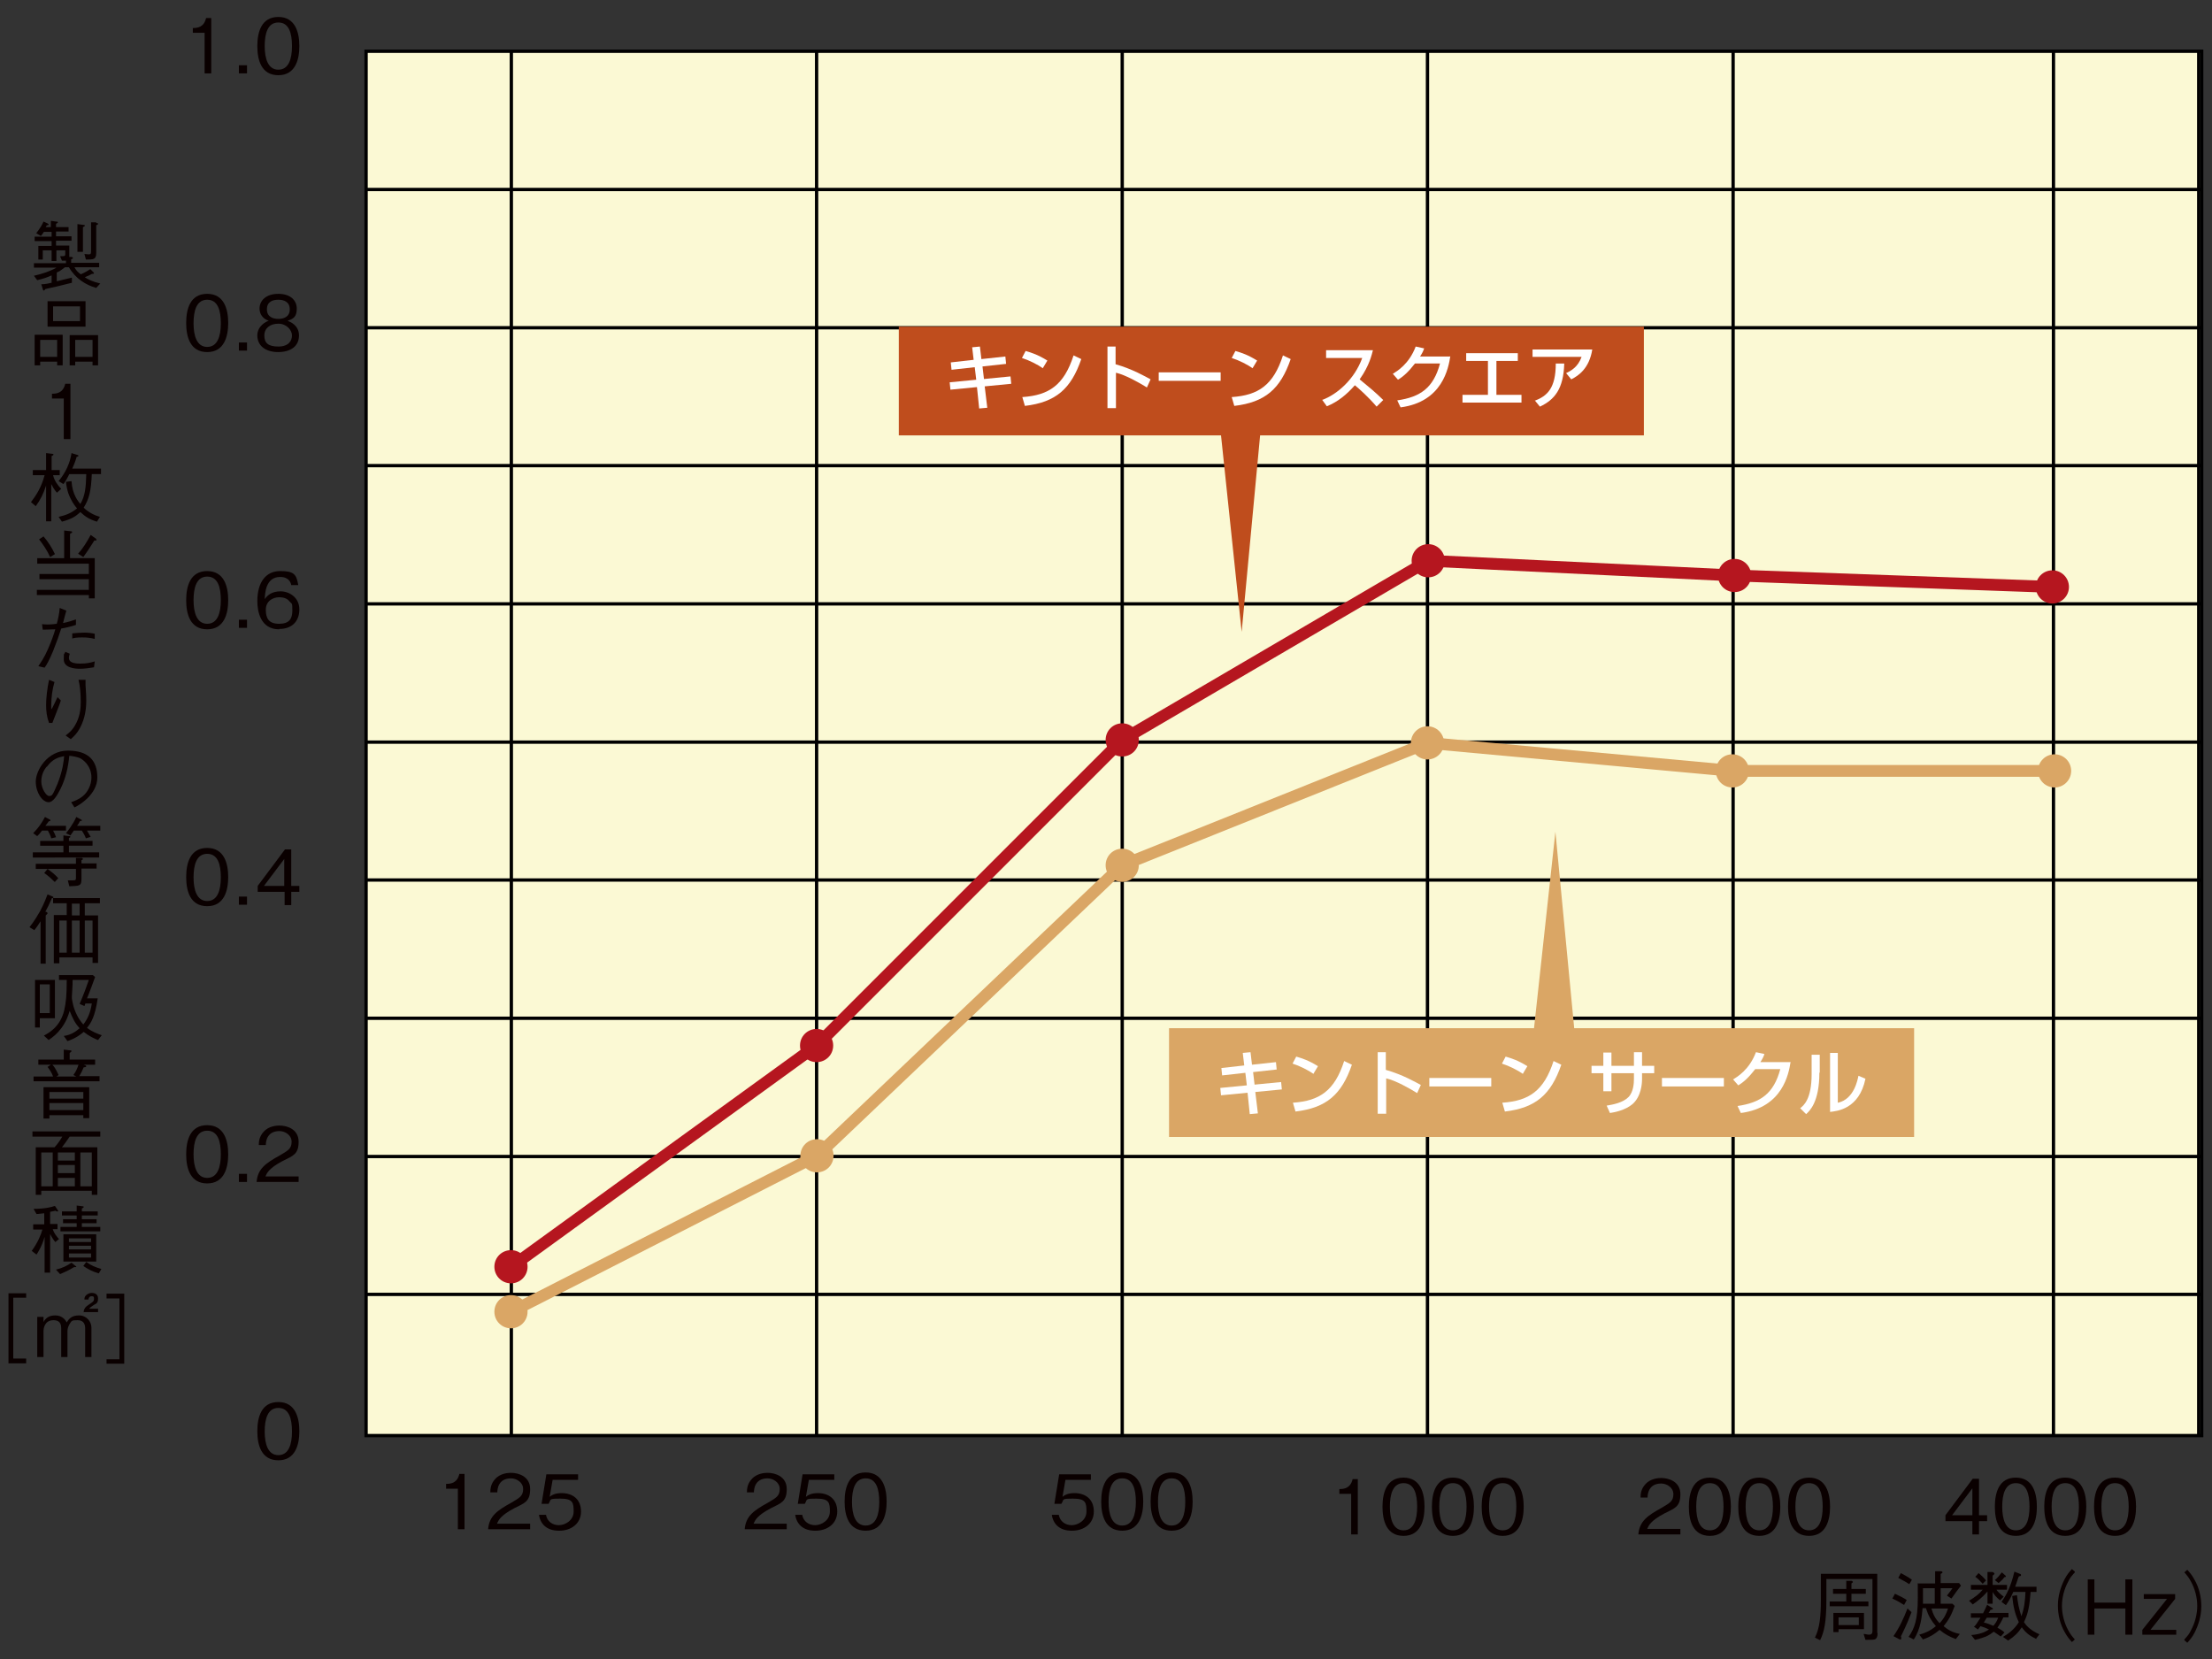 <?xml version="1.0" encoding="UTF-8"?>
<svg id="_トンボ" data-name="トンボ" xmlns="http://www.w3.org/2000/svg" version="1.1" viewBox="0 0 600 450">
  <rect x="0" y="0" width="600" height="450" fill="#333333" stroke="none"/>
  <defs>
    <style>
      .cls-1 {
        fill: #bf4d1d;
      }

      .cls-1, .cls-2, .cls-3, .cls-4, .cls-5 {
        stroke-width: 0px;
      }

      .cls-2 {
        fill: #0a0000;
      }

      .cls-6, .cls-7 {
        stroke: #000;
        stroke-miterlimit: 10;
        stroke-width: .9px;
      }

      .cls-6, .cls-8, .cls-9 {
        fill: none;
      }

      .cls-3 {
        fill: #b5161f;
      }

      .cls-4 {
        fill: #daa665;
      }

      .cls-7 {
        fill: #fbf9d4;
      }

      .cls-5 {
        fill: #fff;
      }

      .cls-8 {
        stroke: #b5161f;
      }

      .cls-8, .cls-9 {
        stroke-linecap: round;
        stroke-linejoin: round;
        stroke-width: 3.2px;
      }

      .cls-9 {
        stroke: #daa665;
      }
    </style>
  </defs>
  <rect class="cls-7" x="99.3" y="13.9" width="497.9" height="375.5"/>
  <path class="cls-2" d="M75.5,396.1c-4.6,0-5.7-4.1-5.7-7.9s1.1-7.9,5.7-7.9,5.7,4.2,5.7,7.9-1.1,7.9-5.7,7.9ZM75.5,381.9c-2.9,0-3.7,3-3.7,6.4s.9,6.4,3.7,6.4,3.7-2.9,3.7-6.4-.8-6.4-3.7-6.4Z"/>
  <g>
    <path class="cls-2" d="M56.2,321c-4.6,0-5.7-4.1-5.7-7.9s1.1-7.9,5.7-7.9,5.7,4.2,5.7,7.9-1.1,7.9-5.7,7.9ZM56.2,306.7c-2.9,0-3.7,3-3.7,6.4s.9,6.4,3.7,6.4,3.7-2.9,3.7-6.4-.8-6.4-3.7-6.4Z"/>
    <path class="cls-2" d="M64.8,320.6v-2.2h2.2v2.2h-2.2Z"/>
    <path class="cls-2" d="M69.6,320.6c.3-3.6,2.5-5.1,6.3-7.2,2.2-1.3,3.2-1.8,3.2-3.7s-1.9-2.9-3.3-2.9c-3.5,0-3.7,3-3.7,3.8h-1.9c0-.9.1-2.3,1.3-3.6,1.4-1.6,3.6-1.7,4.3-1.7,2.1,0,5.2,1,5.2,4.4s-1.5,3.8-4.3,5.2c-3.8,2-4.3,3.3-4.7,4.2h9v1.5h-11.3Z"/>
  </g>
  <g>
    <path class="cls-2" d="M56.2,245.8c-4.6,0-5.7-4.1-5.7-7.9s1.1-7.9,5.7-7.9,5.7,4.2,5.7,7.9-1.1,7.9-5.7,7.9ZM56.2,231.6c-2.9,0-3.7,3-3.7,6.4s.9,6.4,3.7,6.4,3.7-2.9,3.7-6.4-.8-6.4-3.7-6.4Z"/>
    <path class="cls-2" d="M64.8,245.4v-2.2h2.2v2.2h-2.2Z"/>
    <path class="cls-2" d="M79,241.9v3.6h-1.8v-3.6h-7.3v-1.6l7.4-9.9h1.7v9.9h2.2v1.6h-2.2ZM77.1,233l-5.5,7.3h5.5v-7.3Z"/>
  </g>
  <g>
    <path class="cls-2" d="M56.2,170.7c-4.6,0-5.7-4.1-5.7-7.9s1.1-7.9,5.7-7.9,5.7,4.2,5.7,7.9-1.1,7.9-5.7,7.9ZM56.2,156.4c-2.9,0-3.7,3-3.7,6.4s.9,6.4,3.7,6.4,3.7-2.9,3.7-6.4-.8-6.4-3.7-6.4Z"/>
    <path class="cls-2" d="M64.8,170.3v-2.2h2.2v2.2h-2.2Z"/>
    <path class="cls-2" d="M75.7,170.7c-5.1,0-5.9-5-5.9-7.6,0-5.3,2.4-8.2,6.2-8.2s4.4.9,4.9,3.8h-1.9c-.1-.6-.6-2.2-3-2.2-4,0-4.1,4.5-4.2,6,.8-1.1,2-2.1,4.3-2.1s5.1,1.6,5.1,4.9-2.1,5.3-5.4,5.3ZM78.5,163.1c-.6-.8-1.7-1.1-2.7-1.1-1.9,0-3.7,1.1-3.7,3.4s.8,3.8,3.6,3.8,3.6-1.4,3.6-3.6-.1-1.7-.7-2.4Z"/>
  </g>
  <g>
    <path class="cls-2" d="M56.2,95.5c-4.6,0-5.7-4.1-5.7-7.9s1.1-7.9,5.7-7.9,5.7,4.2,5.7,7.9-1.1,7.9-5.7,7.9ZM56.2,81.3c-2.9,0-3.7,3-3.7,6.4s.9,6.4,3.7,6.4,3.7-2.9,3.7-6.4-.8-6.4-3.7-6.4Z"/>
    <path class="cls-2" d="M64.8,95.1v-2.2h2.2v2.2h-2.2Z"/>
    <path class="cls-2" d="M75.5,95.5c-3.7,0-5.7-1.9-5.7-4.5s2.4-3.8,3.1-4c-1.6-.5-2.5-1.8-2.5-3.3,0-2.2,1.8-4,5.1-4s5,1.8,5,4-.9,2.8-2.5,3.3c.7.3,3.1,1.2,3.1,4s-2.1,4.5-5.7,4.5ZM75.5,87.8c-2.2,0-3.8,1.2-3.8,3.2s1,3,3.8,3,3.7-1.6,3.7-3-1.4-3.2-3.7-3.2ZM75.5,81.3c-1.5,0-3.1.5-3.1,2.6s1.7,2.6,3.1,2.6,3.1-.5,3.1-2.6-1.7-2.6-3.1-2.6Z"/>
  </g>
  <g>
    <path class="cls-2" d="M55.5,19.9v-11h-3.2v-1.3c1.3,0,3-.2,3.6-2.7h1.4v15h-1.9Z"/>
    <path class="cls-2" d="M64.8,19.9v-2.2h2.2v2.2h-2.2Z"/>
    <path class="cls-2" d="M75.5,20.4c-4.6,0-5.7-4.1-5.7-7.9s1.1-7.9,5.7-7.9,5.7,4.2,5.7,7.9-1.1,7.9-5.7,7.9ZM75.5,6.1c-2.9,0-3.7,3-3.7,6.4s.9,6.4,3.7,6.4,3.7-2.9,3.7-6.4-.8-6.4-3.7-6.4Z"/>
  </g>
  <g>
    <path class="cls-2" d="M124.2,414.8v-11h-3.2v-1.3c1.3,0,3-.2,3.6-2.7h1.4v15h-1.9Z"/>
    <path class="cls-2" d="M132.4,414.8c.3-3.6,2.5-5.1,6.3-7.2,2.2-1.3,3.2-1.8,3.2-3.7s-1.9-2.9-3.3-2.9c-3.5,0-3.7,3-3.7,3.8h-1.9c0-.9.1-2.3,1.3-3.6,1.4-1.6,3.6-1.7,4.3-1.7,2.1,0,5.2,1,5.2,4.4s-1.5,3.8-4.3,5.2c-3.8,2-4.3,3.3-4.7,4.2h9v1.5h-11.3Z"/>
    <path class="cls-2" d="M151.6,415.2c-3.2,0-5-1.7-5.4-4.3h1.9c.3,1.8,1.8,2.8,3.5,2.8s4-1.3,4-3.7-.2-3.5-3.6-3.5-2.4.2-3.2,1.4h-1.9l1.3-8h8.6v1.5h-6.9l-.8,4.6c.5-.4,1.4-1,3.2-1,3.1,0,5.3,1.7,5.3,5s-2.7,5.2-5.9,5.2Z"/>
  </g>
  <g>
    <path class="cls-2" d="M202,414.8c.3-3.6,2.5-5.1,6.3-7.2,2.2-1.3,3.2-1.8,3.2-3.7s-1.9-2.9-3.3-2.9c-3.5,0-3.7,3-3.7,3.8h-1.9c0-.9.1-2.3,1.3-3.6,1.4-1.6,3.6-1.7,4.3-1.7,2.1,0,5.2,1,5.2,4.4s-1.5,3.8-4.3,5.2c-3.8,2-4.3,3.3-4.7,4.2h9v1.5h-11.3Z"/>
    <path class="cls-2" d="M221.1,415.2c-3.2,0-5-1.7-5.4-4.3h1.9c.3,1.8,1.8,2.8,3.5,2.8s4-1.3,4-3.7-.2-3.5-3.6-3.5-2.4.2-3.2,1.4h-1.9l1.3-8h8.6v1.5h-6.9l-.8,4.6c.5-.4,1.4-1,3.2-1,3.1,0,5.3,1.7,5.3,5s-2.7,5.2-5.9,5.2Z"/>
    <path class="cls-2" d="M234.8,415.2c-4.6,0-5.7-4.1-5.7-7.9s1.1-7.9,5.7-7.9,5.7,4.2,5.7,7.9-1.1,7.9-5.7,7.9ZM234.8,401c-2.9,0-3.7,3-3.7,6.4s.9,6.4,3.7,6.4,3.7-2.9,3.7-6.4-.8-6.4-3.7-6.4Z"/>
  </g>
  <g>
    <path class="cls-2" d="M290.7,415.2c-3.2,0-5-1.7-5.4-4.3h1.9c.3,1.8,1.8,2.8,3.5,2.8s4-1.3,4-3.7-.2-3.5-3.6-3.5-2.4.2-3.2,1.4h-1.9l1.3-8h8.6v1.5h-6.9l-.8,4.6c.5-.4,1.4-1,3.2-1,3.1,0,5.3,1.7,5.3,5s-2.7,5.2-5.9,5.2Z"/>
    <path class="cls-2" d="M304.4,415.2c-4.6,0-5.7-4.1-5.7-7.9s1.1-7.9,5.7-7.9,5.7,4.2,5.7,7.9-1.1,7.9-5.7,7.9ZM304.4,401c-2.9,0-3.7,3-3.7,6.4s.9,6.4,3.7,6.4,3.7-2.9,3.7-6.4-.8-6.4-3.7-6.4Z"/>
    <path class="cls-2" d="M317.8,415.2c-4.6,0-5.7-4.1-5.7-7.9s1.1-7.9,5.7-7.9,5.7,4.2,5.7,7.9-1.1,7.9-5.7,7.9ZM317.8,401c-2.9,0-3.7,3-3.7,6.4s.9,6.4,3.7,6.4,3.7-2.9,3.7-6.4-.8-6.4-3.7-6.4Z"/>
  </g>
  <g>
    <path class="cls-2" d="M366.5,416.2v-11h-3.2v-1.3c1.3,0,3-.2,3.6-2.7h1.4v15h-1.9Z"/>
    <path class="cls-2" d="M380.7,416.6c-4.6,0-5.7-4.1-5.7-7.9s1.1-7.9,5.7-7.9,5.7,4.2,5.7,7.9-1.1,7.9-5.7,7.9ZM380.7,402.3c-2.9,0-3.7,3-3.7,6.4s.9,6.4,3.7,6.4,3.7-2.9,3.7-6.4-.8-6.4-3.7-6.4Z"/>
    <path class="cls-2" d="M394.1,416.6c-4.6,0-5.7-4.1-5.7-7.9s1.1-7.9,5.7-7.9,5.7,4.2,5.7,7.9-1.1,7.9-5.7,7.9ZM394.1,402.3c-2.9,0-3.7,3-3.7,6.4s.9,6.4,3.7,6.4,3.7-2.9,3.7-6.4-.8-6.4-3.7-6.4Z"/>
    <path class="cls-2" d="M407.6,416.6c-4.6,0-5.7-4.1-5.7-7.9s1.1-7.9,5.7-7.9,5.7,4.2,5.7,7.9-1.1,7.9-5.7,7.9ZM407.6,402.3c-2.9,0-3.7,3-3.7,6.4s.9,6.4,3.7,6.4,3.7-2.9,3.7-6.4-.8-6.4-3.7-6.4Z"/>
  </g>
  <g>
    <path class="cls-2" d="M444.4,416.2c.3-3.6,2.5-5.1,6.3-7.2,2.2-1.3,3.2-1.8,3.2-3.7s-1.9-2.9-3.3-2.9c-3.5,0-3.7,3-3.7,3.8h-1.9c0-.9.1-2.3,1.3-3.6,1.4-1.6,3.6-1.7,4.3-1.7,2.1,0,5.2,1,5.2,4.4s-1.5,3.8-4.3,5.2c-3.8,2-4.3,3.3-4.7,4.2h9v1.5h-11.3Z"/>
    <path class="cls-2" d="M463.8,416.6c-4.6,0-5.7-4.1-5.7-7.9s1.1-7.9,5.7-7.9,5.7,4.2,5.7,7.9-1.1,7.9-5.7,7.9ZM463.8,402.3c-2.9,0-3.7,3-3.7,6.4s.9,6.4,3.7,6.4,3.7-2.9,3.7-6.4-.8-6.4-3.7-6.4Z"/>
    <path class="cls-2" d="M477.2,416.6c-4.6,0-5.7-4.1-5.7-7.9s1.1-7.9,5.7-7.9,5.7,4.2,5.7,7.9-1.1,7.9-5.7,7.9ZM477.2,402.3c-2.9,0-3.7,3-3.7,6.4s.9,6.4,3.7,6.4,3.7-2.9,3.7-6.4-.8-6.4-3.7-6.4Z"/>
    <path class="cls-2" d="M490.7,416.6c-4.6,0-5.7-4.1-5.7-7.9s1.1-7.9,5.7-7.9,5.7,4.2,5.7,7.9-1.1,7.9-5.7,7.9ZM490.7,402.3c-2.9,0-3.7,3-3.7,6.4s.9,6.4,3.7,6.4,3.7-2.9,3.7-6.4-.8-6.4-3.7-6.4Z"/>
  </g>
  <g>
    <path class="cls-2" d="M536.8,412.6v3.6h-1.8v-3.6h-7.3v-1.6l7.4-9.9h1.7v9.9h2.2v1.6h-2.2ZM535,403.7l-5.5,7.3h5.5v-7.3Z"/>
    <path class="cls-2" d="M546.8,416.6c-4.6,0-5.7-4.1-5.7-7.9s1.1-7.9,5.7-7.9,5.7,4.2,5.7,7.9-1.1,7.9-5.7,7.9ZM546.8,402.3c-2.9,0-3.7,3-3.7,6.4s.9,6.4,3.7,6.4,3.7-2.9,3.7-6.4-.8-6.4-3.7-6.4Z"/>
    <path class="cls-2" d="M560.2,416.6c-4.6,0-5.7-4.1-5.7-7.9s1.1-7.9,5.7-7.9,5.7,4.2,5.7,7.9-1.1,7.9-5.7,7.9ZM560.2,402.3c-2.9,0-3.7,3-3.7,6.4s.9,6.4,3.7,6.4,3.7-2.9,3.7-6.4-.8-6.4-3.7-6.4Z"/>
    <path class="cls-2" d="M573.7,416.6c-4.6,0-5.7-4.1-5.7-7.9s1.1-7.9,5.7-7.9,5.7,4.2,5.7,7.9-1.1,7.9-5.7,7.9ZM573.7,402.3c-2.9,0-3.7,3-3.7,6.4s.9,6.4,3.7,6.4,3.7-2.9,3.7-6.4-.8-6.4-3.7-6.4Z"/>
  </g>
  <g>
    <path class="cls-2" d="M9.8,63.3c1.1-1.4,1.6-2.3,2-3.2l1.1.5c.2.1.3.2.3.3,0,.2-.2.2-.5.2-.2.3-.2.4-.3.5h1.4v-1.7l1.4.2c.2,0,.5,0,.5.2s-.2.2-.5.4v.9h3.4v1.2h-3.4v1.3h4.2v1.2h-4.2v1.3h3.6v2.4c0,.4,0,.5,0,.7h.7c.1.1.3.2.3.3s-.3.3-.5.3v1h7.6v1.2h-6.7c.5.9.8,1.2,1.7,1.9,1.3-.5,2.2-1.2,2.6-1.4l.8.8c.2.2.2.3.2.3,0,.2-.3.2-.6.2-.3.2-.9.5-1.9.9.9.6,2.1,1.2,4.2,1.7l-1.1,1.2c-2.8-.8-5.6-2.5-7.4-5.6h-1.1c-1.4,1.1-1.7,1.2-2.2,1.4v2.4c1.7-.4,2.5-.6,4.1-1v1.4c-3.2.8-5.2,1.3-7.2,1.7-.2.3-.3.4-.4.4-.2,0-.2-.1-.3-.4l-.4-1.3c.5,0,1.1,0,2.8-.4v-2c-1.3.6-2.3.9-3.9,1.3l-.9-1.2c2.2-.5,4.4-1.2,6.1-2.2h-6.1v-1.2h8.7v-.7c-.4,0-.6,0-1.1,0l-.5-1.2c1.3,0,1.4,0,1.4-.6v-1h-2.4v2.9h-1.3v-2.9h-2.4v2.5h-1.2v-3.7h3.6v-1.3h-4.6v-1.2h4.6v-1.3h-2.1c-.3.5-.5.7-.8,1.1l-1.2-.7ZM21.1,60.8l1.5.2c.2,0,.4,0,.4.2s-.2.3-.5.4v6.7h-1.5v-7.5ZM26.1,60.5c.2,0,.5,0,.5.2s-.2.3-.5.4v7.5c0,1.8-.7,1.8-2.8,1.8l-.4-1.5c.6,0,.9.1,1.1.1.7,0,.7-.2.7-1.2v-7.5h1.4Z"/>
    <path class="cls-2" d="M15.5,99.1v-1h-4.6v1h-1.5v-8.3h7.6v8.3h-1.5ZM15.5,96.8v-4.6h-4.6v4.6h4.6ZM12.9,88.6v-6.9h10.3v6.9h-10.3ZM21.7,87.1v-4h-7.3v4h7.3ZM25.1,99.1v-1h-4.7v1h-1.5v-8.2h7.7v8.2h-1.5ZM25.1,96.8v-4.6h-4.7v4.6h4.7Z"/>
    <path class="cls-2" d="M17.3,119.1v-11h-3.2v-1.3c1.3,0,3-.2,3.6-2.7h1.4v15h-1.9Z"/>
    <path class="cls-2" d="M15.4,133.6c-.7-.8-1.2-1.7-1.5-2.3v10.1h-1.4v-9.7c-.7,2.2-1.5,3.8-2.8,5.6l-1.3-1.1c1.3-1.7,2.8-3.9,3.7-7.3h-3.2v-1.4h3.6v-4.6l1.7.2c.1,0,.3,0,.3.2,0,.2-.3.3-.5.4v3.8h2.2v1.4h-1.8c.3,1.4,1.3,2.8,2.2,3.7l-1.1,1ZM24.9,128.6c-.2,4.6-.7,6.7-2.2,9.1,1.3,1.3,3,2.1,4.4,2.5l-.8,1.3c-2-.6-3.1-1.3-4.5-2.6-1.3,1.2-2.4,1.9-5,2.6l-.9-1.3c2.2-.5,3.5-1.1,5-2.3-.7-.8-1.6-2-2.4-4.2-.3-1-.5-1.9-.6-3l1.5-.2c.2,3.6,1.8,5.5,2.4,6.2,1.3-2.2,1.5-4.5,1.6-8.1h-4.6c-.8,1.6-1.2,2.2-1.6,2.7l-1.3-.8c1.9-2.3,3.1-4.9,3.5-7.6l1.6.5c0,0,.3.1.3.2,0,.2-.3.3-.5.3-.5,1.7-.9,2.5-1.2,3.2h7.8v1.5h-2.4Z"/>
    <path class="cls-2" d="M24.1,161.4h-14.1v-1.4h14.1v-2.9h-13.4v-1.4h13.4v-2.8h-14v-1.5h7.3v-7.5l1.8.2c.3,0,.4.2.4.2,0,.2-.3.3-.6.5v6.6h6.7v10.9h-1.6v-1ZM11.8,145.5c1.2,1.4,2.2,2.9,3.1,4.8l-1.3.8c-.9-2-2-3.5-3-4.8l1.2-.8ZM21.1,150.3c1.5-1.7,2.4-3.2,3.5-5.2l1.4,1s.2.2.2.3c0,.3-.3.2-.6.2-1.3,2.1-2.2,3.4-3,4.5l-1.4-.9Z"/>
    <path class="cls-2" d="M18,165.6c-.3,1.1-.4,1.4-.9,3.4,1.8-.4,2.7-.7,3.5-1v1.5c-1.4.5-3,.8-4,1-.5,1.6-1.2,3.6-2.2,6.1-1.1,2.6-1.6,3.5-2.3,4.5l-1.7-.4c.7-1.1,1.5-2.1,2.6-4.6,1-2.3,1.6-4,2-5.4-1.1,0-2.1.1-3.4.1l-.2-1.5c.4,0,.7.1,1.5.1s1.7-.1,2.5-.2c.3-1,.7-2.8.8-4.3l1.7.7ZM18.9,177.4c-.1.3-.2.6-.2,1.1,0,1.1,1.2,1.5,3,1.5s2.7-.2,4-.6l-.2,1.6c-1.3.2-2.5.4-3.8.4s-4.4-.2-4.4-2.5.1-1.1.4-2.1l1.2.5ZM19.6,171.8c.9-.1,2.4-.2,3.3-.2s1.9.1,2.8.3v1.4c-1.3-.3-2-.4-3.4-.4s-2.2.1-2.7.3v-1.4Z"/>
    <path class="cls-2" d="M14.8,184.9c-.6,2.1-.9,4.2-.9,6.4s0,.6.2.9c.5-1,1-2,1.5-3.1l.9.9c-.4,1.3-.6,1.7-2.3,6.1h-.9c-.6-1.6-.8-3.2-.8-4.9s.3-4.5.8-6.8l1.5.6ZM23.2,184.4c0,.5,0,.7,0,1.4.2,2.9.2,3.3.2,4.3,0,3.3-.8,5.8-1.9,7.7-.7,1.2-1.3,1.8-2.3,2.7l-1.4-1c.9-.7,2-1.5,3-3.6,1-2.1,1.1-4.1,1.1-5.6,0-2.8-.3-4.6-.6-5.9h1.8Z"/>
    <path class="cls-2" d="M19.3,217.6c.8-.3,2-.7,3.1-1.6,1.4-1.1,2.4-3.1,2.4-5.1,0-3.2-2.3-4.9-3.2-5.3-.8-.3-1.8-.5-2.8-.6-.3,3.1-1,6.2-2.4,9-.9,1.8-2,3.6-3.2,3.6-1.7,0-3.5-2.6-3.5-5.6s3.1-8.4,8.7-8.4,8,2.7,8,7.3-5,7.6-6.2,8.1l-.9-1.4ZM12.6,208c-.7.9-1.4,2.2-1.4,4s1.3,3.9,2.1,3.9.9,0,2.3-3.3c1.4-3.5,1.7-6.2,1.8-7.5-1.5.3-3.1.7-4.7,2.9Z"/>
    <path class="cls-2" d="M8.9,232.6v-1.4h8.3v-1.8h-6.3v-1.3h6.3v-1.5l1.6.2c.2,0,.3.1.3.2s-.2.2-.4.3v.8h6.4v1.3h-6.4v1.8h8.2v1.4H8.9ZM14.4,225.3c.4.7.6,1.2.8,1.8l-1.3.3c-.2-.8-.5-1.3-.9-2.1h-1.6c-.5.7-.9,1.1-1.3,1.5l-1.1-.8c1.5-1.5,2.4-2.9,3.2-4.4l1.3.7c.1,0,.2.1.2.2,0,.2-.2.2-.5.3-.1.2-.8,1.1-.9,1.2h5.6v1.3h-3.6ZM22.1,235.7v2.6c0,2-.4,2-3.3,2.1l-.4-1.6c.5,0,.7,0,1,0,1,0,1.2,0,1.2-.6v-2.5h-10.9v-1.4h10.9v-1.6h1.6c.1.1.3.2.3.3s-.2.3-.4.3v.9h4.1v1.4h-4.1ZM14.8,239.2c-.6-.6-1.4-1.4-2.8-2.4l.9-1.1c1.1.8,2,1.5,2.9,2.5l-.9,1ZM23.6,225.3c.3.5.6,1,1,1.7l-1.3.4c-.3-.8-.7-1.5-1.1-2.1h-2.2c-.1.2-.3.5-.9,1.3l-1.2-.6c.6-.7,2-2.6,2.8-4.4l1.3.7c.1,0,.2.1.2.2,0,.2-.1.2-.5.2-.3.6-.4.8-.8,1.3h6.3v1.3h-3.5Z"/>
    <path class="cls-2" d="M14,243.8c-.5,1.2-1.1,2.4-1.7,3.5.3,0,.6.2.6.4s-.3.4-.5.6v13.1h-1.4v-11.5c-.6.9-1,1.6-1.7,2.4l-1.3-.8c1.3-1.6,2.5-3.7,2.9-4.4,1.1-2.1,1.7-3.7,2-4.5l1.4.6c.1,0,.2.1.2.2s-.1.2-.5.3ZM23,245.1v3.2h3.6v12.9h-1.5v-1.5h-9v1.6h-1.5v-13.1h3.5v-3.2h-3.7v-1.4h12.7v1.4h-4.1ZM18.1,249.7h-2v8.7h2v-8.7ZM21.6,245.1h-2.1v3.2h2.1v-3.2ZM21.6,249.7h-2.1v8.7h2.1v-8.7ZM25.1,249.7h-2.1v8.7h2.1v-8.7Z"/>
    <path class="cls-2" d="M10.8,276.2v2.5h-1.3v-12.9h5.4v10.4h-4.1ZM13.5,267h-2.7v7.8h2.7v-7.8ZM26.8,282.2c-1.3-.5-2.7-1.2-4.1-2.3-.8.7-2.1,1.7-4.4,2.5l-1-1.4c2.1-.3,3.4-1.3,4.3-2.1-1.3-1.4-1.9-2.7-2.7-4.7-.4,1.3-.9,2.8-2.2,4.6-1.2,1.6-2.2,2.4-3.5,3.3l-1.3-1.2c1.3-.7,4.4-2.3,5.5-6.8.5-2.1.7-4.2.7-8.3h-2.1v-1.3h9.2l.6.5c-.7,1.9-1.4,3.9-2.2,5.8h2.9c-.7,4.9-1.8,6.7-2.9,8,1.3,1,2.8,1.6,4,2l-1,1.3ZM23.2,272.1l-.3.8-1.3-.6c1.2-2.8,1.8-4.5,2.5-6.5h-4.4c0,.6,0,1.6-.2,4.4v.6c0,.3.4,2.2.6,2.7.9,2.6,2,3.8,2.5,4.4,1.2-1.6,1.9-3.1,2.3-5.7h-1.7Z"/>
    <path class="cls-2" d="M9.1,293.4v-1.4h5.3c-.4-1.1-.9-1.8-1.5-2.6l.9-.6h-3.4v-1.4h6.9v-2.7l1.7.2c.1,0,.4,0,.4.2s-.3.3-.5.5v1.8h6.9v1.4h-3.1l.5.2c.1,0,.2.1.2.2,0,.3-.5.3-.7.3-.4,1-.7,1.6-1.2,2.4h5.5v1.4H9.1ZM22.6,303.3v-.8h-9.2v.9h-1.6v-8.5h12.4v8.4h-1.6ZM22.6,296.2h-9.2v1.8h9.2v-1.8ZM22.6,299.2h-9.2v1.9h9.2v-1.9ZM14.2,288.8c.5.5.9,1.1,1.7,2.8l-.6.4h5.4l-.8-.4c.6-.8,1-1.6,1.4-2.8h-7.1Z"/>
    <path class="cls-2" d="M18.9,308.3c-.8,1.2-1.4,2-2.1,2.9h9.6v12.9h-1.5v-1.1h-13.7v1.1h-1.5v-12.9h5.1c.8-.9,1.4-1.7,2.1-2.9h-8.1v-1.4h18.4v1.4h-8.3ZM14.3,312.6h-3.1v9.2h3.1v-9.2ZM20.3,312.6h-4.6v2.2h4.6v-2.2ZM20.3,316h-4.6v2.2h4.6v-2.2ZM20.3,319.5h-4.6v2.3h4.6v-2.3ZM24.9,312.6h-3.1v9.2h3.1v-9.2Z"/>
    <path class="cls-2" d="M12,329.1c-.4,0-1.5.2-2.1.2l-.8-1.4c.7,0,3.5,0,5.8-.8l.8,1.2c0,.1.1.2.1.2,0,.1-.1.1-.2.1-.2,0-.4,0-.5-.2-.5.1-.9.2-1.5.3v3.3h2v1.4h-1.3c.3,1,1,1.9,1.7,2.7l-1,.8c-.5-.6-.9-1.2-1.4-2.2v10.5h-1.5v-9.7c-.7,2.5-1.9,4.4-2.2,4.8l-1.3-1c1.7-2.3,2.6-4.6,2.9-5.8h-2.5v-1.4h3v-3.1ZM15.1,344.4c1.7-.4,3-1,4.3-1.9l1.1.9c0,0,.2.1.2.2,0,.1-.1.1-.2.1s-.3,0-.4,0c-1.5.9-2.6,1.4-3.8,1.9l-1.1-1.2ZM20.8,327l1.6.2c.1,0,.3,0,.3.2,0,.2-.3.3-.5.4v.8h4.3v1.1h-4.3v1h4v1.1h-4v1h5v1.2h-10.8v-1.2h4.4v-1h-3.7v-1.1h3.7v-1h-4v-1.1h4v-1.6ZM17.2,334.8h8.9v7.4h-8.9v-7.4ZM24.7,336.9v-1h-6v1h6ZM24.7,338.9v-1h-6v1h6ZM24.7,341.1v-1.1h-6v1.1h6ZM23.4,342.3c1.2.9,2.6,1.5,4.1,1.9l-.7,1.2c-1.8-.5-3-1.2-4.2-2l.8-1.1Z"/>
    <path class="cls-2" d="M7.1,368.6v1.2H2.3v-19h4.8v1.2h-3.5v16.5h3.5Z"/>
    <path class="cls-2" d="M11.8,358.6c.5-.9,1.3-1.8,3.2-1.8s2.8,1.3,3.1,1.9c.5-.8,1.2-1.9,3.3-1.9s3.4,1.7,3.4,3.3v8h-1.7v-7.8c0-.9-.3-2.2-2-2.2s-1.6.1-2.2,1c-.3.5-.6,1.2-.6,1.9v7.1h-1.7v-7.9c0-1.9-1.3-2.1-2.1-2.1-2.6,0-2.7,2.6-2.7,2.9v7.1h-1.7v-10.9h1.7v1.4ZM22.7,356c0-.9.4-1.5,1.5-2.2,1.1-.7,1.3-.9,1.3-1.5s-.1-.7-.7-.7-.8.6-.8.9h-1.1c0-.3,0-.8.5-1.2.5-.5,1.2-.6,1.5-.6.4,0,1.7.1,1.7,1.5s-.6,1.4-1.2,1.8c-.9.6-1,.7-1.2,1h2.4v.9h-3.8Z"/>
    <path class="cls-2" d="M28.9,352.1v-1.2h4.8v19h-4.8v-1.2h3.5v-16.5h-3.5Z"/>
  </g>
  <g>
    <path class="cls-2" d="M509.3,443c0,1-.3,1.4-.6,1.6-.4.2-.7.2-2.7.2l-.5-1.6c.4,0,1,.2,1.5.2s.9-.2.9-1v-14.1h-12.5v5.7c0,6-.6,8.7-1.7,10.9l-1.4-.7c1.3-2.6,1.6-5.8,1.6-10.2v-7.1h15.3v16ZM500.7,428.8h1.6c.1.1.3.2.3.3s-.1.2-.4.4v1.5h3.9v1.3h-3.9v2.1h4.6v1.3h-10.5v-1.3h4.5v-2.1h-3.6v-1.3h3.6v-2.3ZM498.7,442v.7h-1.4v-5.2h8.3v4.4h-6.9ZM504.2,438.7h-5.5v2.1h5.5v-2.1Z"/>
    <path class="cls-2" d="M516.4,435.3c-1.6-1-2.4-1.4-3.1-1.7l.7-1.3c1.3.6,2.3,1.1,3.2,1.7l-.7,1.3ZM515.7,444c0,.1,0,.3,0,.5s-.1.2-.2.2-.3,0-.4-.1l-1.5-.8c1.6-2.3,2.8-4.9,3.8-7.5l1.1,1c-1.3,3.4-2.3,5.4-2.9,6.6ZM517.9,429.7c-.8-.5-1.8-1.1-3-1.7l.7-1.3c1.1.6,1.9,1,3,1.8l-.7,1.2ZM529.3,433.6l-1.2-.8c.7-.9,1.2-1.5,1.5-2h-3.2v4.2h3.2l.6.6c-.8,2.3-1.6,3.8-3,5.5,1.1.9,2.3,1.7,4.4,2.1l-1.1,1.4c-1.8-.7-2.9-1.3-4.4-2.5-1.3,1.1-2.5,1.9-4.5,2.6l-1-1.3c1.7-.5,2.9-1,4.5-2.3-1.3-1.6-2-2.7-2.7-4.9h-.9c-.2,2.2-.5,5.7-2.4,8.5l-1.4-.7c1.6-2.3,2.5-4.6,2.5-10.6s0-3.1-.1-3.9h4.8v-3.3h1.6c.3,0,.4.2.4.3,0,.2-.4.4-.5.4v2.5h5l.5.7c-.4.5-2.2,2.9-2.5,3.4ZM524.8,430.8h-3.2c0,2,0,2.2,0,4.2h3.2v-4.2ZM523.9,436.3c.5,1.8,1.1,2.8,2.2,4,1.3-1.4,1.8-2.5,2.3-4h-4.5Z"/>
    <path class="cls-2" d="M541.6,431.3c.2.3.5.7,1.9,1.8l-1,1c-1.1-.9-1.7-1.7-2-2.3v3.2h-1.4v-3.3c-1.5,1.7-2.7,2.6-4,3.5l-1-1c1.8-1.1,2.8-1.9,3.7-3h-3.2v-1.3h4.5v-3.5h1.4c.4.2.5.4.5.5,0,.1-.3.3-.5.5v2.5h3.9v1.3h-2.8ZM535.6,441.1c.3-.3.6-.7,1.6-2.3h-2.6v-1.2h3.3c.4-.8.8-1.6,1.1-2.3l1.3.8c.2.1.3.2.3.3s-.3.2-.7.3c-.2.4-.3.5-.5.8h5.4v1.2h-1.4c-.4.9-.9,1.8-1.6,2.8.8.5,1.3.7,1.9,1.3l-1,1.1c-.8-.6-1.2-.8-1.9-1.3-.5.4-1.4,1-2.1,1.3-.6.2-1.5.6-3,.9l-1-1.3c2.5-.2,3.9-.9,4.8-1.5-1-.5-1.6-.7-2.3-.9-.2.3-.4.5-.7.9l-1.1-.8ZM536.7,426.7c.8.7,1.4,1.2,2,2l-.9.9c-.8-.9-1.3-1.4-2-1.9l.8-.9ZM538.9,438.8c-.4.7-.5.8-.8,1.3.9.2,1.6.5,2.6.9.4-.5.8-.9,1.3-2.2h-3.1ZM541.1,428.6c.7-.6,1.1-1.1,1.9-2.1l.9.8c.1.1.2.2.2.3,0,.2-.3.2-.4.2-.5.7-1,1.1-1.6,1.6l-1-.8ZM552.4,444.6c-1.9-.9-2.9-1.7-4-3.2-.9,1.4-2,2.5-3.7,3.6l-1.4-1c1.4-.8,3.1-2,4.3-4-1.1-2.3-1.5-4.3-1.8-7.1l1.3-.2c.2,1.9.5,3.6,1.2,5.7.8-2.3,1-4.1,1.1-6.6h-3.3c-.9,2.1-1.6,3-2,3.6l-1.2-.9c1.3-1.8,2.5-4,3.5-8.2l1.5.6c.2,0,.3.2.3.4s-.2.2-.6.3c-.2.4-.8,2.4-1,2.8h5.8v1.4h-1.6c-.3,3.7-.6,5.7-1.8,8.2.4.6,1.4,2.1,4.2,3.3l-1,1.3Z"/>
    <path class="cls-2" d="M562.8,426.5c-.8.9-1.3,1.4-1.8,2.5-1.1,2-1.7,4.4-1.7,6.6s.6,4.6,1.7,6.6c.6,1.1,1,1.6,1.8,2.5l-.8.7c-.8-.9-1.3-1.5-1.9-2.6-1.3-2.2-1.9-4.8-1.9-7.3s.7-5,1.9-7.3c.6-1.1,1.1-1.7,1.9-2.6l.8.7Z"/>
    <path class="cls-2" d="M576.5,443.4v-7.1h-8.4v7.1h-1.8v-15h1.8v6.3h8.4v-6.3h1.9v15h-1.9Z"/>
    <path class="cls-2" d="M581.1,443.4v-1.3l6.7-8.4h-6.3v-1.3h8.5v1.3l-6.7,8.4h7v1.3h-9.2Z"/>
    <path class="cls-2" d="M592.5,444.7c.8-.9,1.3-1.4,1.8-2.5,1.1-2,1.7-4.4,1.7-6.6s-.6-4.6-1.7-6.6c-.6-1.1-1-1.6-1.8-2.5l.8-.7c.8.9,1.3,1.5,1.9,2.6,1.3,2.2,1.9,4.8,1.9,7.3s-.7,5-1.9,7.3c-.6,1.1-1.1,1.7-1.9,2.6l-.8-.7Z"/>
  </g>
  <line class="cls-6" x1="99.3" y1="51.4" x2="597.2" y2="51.4"/>
  <line class="cls-6" x1="99.3" y1="88.9" x2="597.2" y2="88.9"/>
  <line class="cls-6" x1="99.3" y1="126.3" x2="597.2" y2="126.3"/>
  <line class="cls-6" x1="99.3" y1="163.8" x2="597.2" y2="163.8"/>
  <line class="cls-6" x1="99.3" y1="201.3" x2="597.2" y2="201.3"/>
  <line class="cls-6" x1="99.3" y1="238.7" x2="597.2" y2="238.7"/>
  <line class="cls-6" x1="99.3" y1="276.2" x2="597.2" y2="276.2"/>
  <line class="cls-6" x1="99.3" y1="313.7" x2="597.2" y2="313.7"/>
  <line class="cls-6" x1="99.3" y1="351.1" x2="597.2" y2="351.1"/>
  <line class="cls-6" x1="138.7" y1="389.4" x2="138.7" y2="13.9"/>
  <line class="cls-6" x1="221.5" y1="389.4" x2="221.5" y2="13.9"/>
  <line class="cls-6" x1="304.4" y1="389.4" x2="304.4" y2="13.9"/>
  <line class="cls-6" x1="387.2" y1="389.4" x2="387.2" y2="13.9"/>
  <line class="cls-6" x1="470.1" y1="389.4" x2="470.1" y2="13.9"/>
  <line class="cls-6" x1="557" y1="389.4" x2="557" y2="13.9"/>
  <line class="cls-6" x1="596.4" y1="389.4" x2="596.4" y2="13.9"/>
  <polyline class="cls-8" points="138.7 343.6 221.5 283.6 304.4 200.7 387.4 152.1 470.5 156.1 556.7 159.2"/>
  <polyline class="cls-9" points="138.7 355.8 221.6 313.5 304.4 234.7 387.2 201.5 470 209.1 557.3 209.1"/>
  <polygon class="cls-1" points="243.8 88.6 445.9 88.6 445.9 118.1 341.8 118.1 336.8 171.4 331.2 118.1 243.8 118.1 243.8 88.6"/>
  <g>
    <path class="cls-5" d="M263.7,94.2l2.1-.2.4,3.4,6.5-.7.2,2-6.4.7.4,3.4,7.2-.7.2,2-7.2.7.7,5.8-2.2.2-.6-5.8-7.2.7-.2-2,7.2-.7-.4-3.4-6.3.7-.2-2,6.2-.7-.4-3.4Z"/>
    <path class="cls-5" d="M282.9,99.9c-1.4-1-3.8-2.2-5.7-2.8l1-1.9c1.7.5,3.3,1,5.9,2.6l-1.2,2ZM277.4,107.7c7.1-.5,11.2-3.2,13.8-11.3l2.1,1c-2.8,8.1-6.9,11.7-15.3,12.7l-.7-2.4Z"/>
    <path class="cls-5" d="M302.6,94v4.8c4.6,1.3,8.2,3.4,9.5,4.1l-1,2.2c-2.1-1.3-5.8-3.4-8.4-4v9.6h-2.3v-16.7h2.3Z"/>
    <path class="cls-5" d="M331.1,101v2.3h-16.8v-2.3h16.8Z"/>
    <path class="cls-5" d="M339.8,99.9c-1.4-1-3.8-2.2-5.7-2.8l1-1.9c1.7.5,3.3,1,5.9,2.6l-1.2,2ZM334.2,107.7c7.1-.5,11.2-3.2,13.8-11.3l2.1,1c-2.8,8.1-6.9,11.7-15.3,12.7l-.7-2.4Z"/>
    <path class="cls-5" d="M358.6,108.5c4.1-1.5,8.8-5.6,10.9-11.4h-9.8v-2.1h12.7c-.3,1.1-.9,4.1-3.6,7.9,2.2,1.8,4.4,3.6,6.4,5.6l-1.8,1.8c-2.1-2.5-5-5.1-5.9-5.8-2.2,2.5-4.6,4.5-7.6,5.7l-1.3-1.8Z"/>
    <path class="cls-5" d="M393.4,96.6c-.5,3.2-2.1,12.4-13.5,13.9l-.9-1.9c6.2-.9,9.8-3.3,11.6-10h-6.8c-1.7,2.2-3.1,3.5-4.6,4.4l-1.4-1.6c1.1-.7,4.4-2.6,6.2-7.4l2.3.5c-.2.6-.4,1.1-1.1,2.2h8.1Z"/>
    <path class="cls-5" d="M411.7,95.8v2.1h-5.8v9.2h6.8v2.1h-16v-2.1h6.9v-9.2h-5.9v-2.1h13.9Z"/>
    <path class="cls-5" d="M431.9,94.8c-.8,5.1-3.7,7.1-5.7,8.1l-1.4-1.7c1.3-.6,3.2-1.6,4.2-4.4h-13.3v-2h16.2ZM416.3,108.7c3.4-1.3,5.7-3.4,5.7-10.1h2.3c-.2,6.9-2.6,9.8-6.6,11.7l-1.4-1.7Z"/>
  </g>
  <polygon class="cls-4" points="317.1 308.4 519.2 308.4 519.2 278.9 427 278.9 421.9 225.6 416.1 278.9 317.1 278.9 317.1 308.4"/>
  <g>
    <path class="cls-5" d="M337.1,285.6l2.1-.2.4,3.4,6.5-.7.2,2-6.4.7.4,3.4,7.2-.7.2,2-7.2.7.7,5.8-2.2.2-.6-5.8-7.2.7-.2-2,7.2-.7-.4-3.4-6.3.7-.2-2,6.2-.7-.4-3.4Z"/>
    <path class="cls-5" d="M356.3,291.3c-1.4-1-3.8-2.2-5.7-2.8l1-1.9c1.7.5,3.3,1,5.9,2.6l-1.2,2ZM350.8,299.1c7.1-.5,11.2-3.2,13.8-11.3l2.1,1c-2.8,8.1-6.9,11.7-15.3,12.7l-.7-2.4Z"/>
    <path class="cls-5" d="M375.9,285.4v4.8c4.6,1.3,8.2,3.4,9.5,4.1l-1,2.2c-2.1-1.3-5.8-3.4-8.4-4v9.6h-2.3v-16.7h2.3Z"/>
    <path class="cls-5" d="M404.5,292.4v2.3h-16.8v-2.3h16.8Z"/>
    <path class="cls-5" d="M413.1,291.3c-1.4-1-3.8-2.2-5.7-2.8l1-1.9c1.7.5,3.3,1,5.9,2.6l-1.2,2ZM407.6,299.1c7.1-.5,11.2-3.2,13.8-11.3l2.1,1c-2.8,8.1-6.9,11.7-15.3,12.7l-.7-2.4Z"/>
    <path class="cls-5" d="M443.2,285.4h2.2v3.7h3.3v2h-3.3v1.6c0,1.2-.2,4.7-2.6,6.8-1.9,1.6-4.7,2.2-6.1,2.4l-.9-2c1.8-.3,4.4-.8,5.9-2.3,1.4-1.4,1.5-3.9,1.5-4.9v-1.6h-6.1v4.9h-2.2v-4.9h-3.2v-2h3.2v-3.6h2.2v3.6h6.1v-3.7Z"/>
    <path class="cls-5" d="M467.6,292.4v2.3h-16.8v-2.3h16.8Z"/>
    <path class="cls-5" d="M485.7,288c-.5,3.2-2.1,12.4-13.5,13.9l-.9-1.9c6.2-.9,9.8-3.3,11.6-10h-6.8c-1.7,2.2-3.1,3.5-4.6,4.4l-1.4-1.6c1.1-.7,4.4-2.6,6.2-7.4l2.3.5c-.2.6-.4,1.1-1.1,2.2h8.1Z"/>
    <path class="cls-5" d="M493.5,291c0,8-2.7,10.4-3.6,11.2l-1.6-1.6c.9-.7,3.1-2.4,3.1-9.2v-5.3h2.2v4.8ZM498.6,299.1c4.4-1,5.3-6.4,5.5-7.3l1.9.8c-1.7,8.3-7.8,8.8-9.6,9v-16h2.1v13.5Z"/>
  </g>
  <path class="cls-3" d="M143.1,343.6c0,2.5-2,4.5-4.5,4.5s-4.5-2-4.5-4.5,2-4.5,4.5-4.5,4.5,2,4.5,4.5Z"/>
  <path class="cls-3" d="M226,283.6c0,2.5-2,4.5-4.5,4.5s-4.5-2-4.5-4.5,2-4.5,4.5-4.5,4.5,2,4.5,4.5Z"/>
  <path class="cls-3" d="M308.9,200.7c0,2.5-2,4.5-4.5,4.5s-4.5-2-4.5-4.5,2-4.5,4.5-4.5,4.5,2,4.5,4.5Z"/>
  <circle class="cls-3" cx="387.4" cy="152.1" r="4.5"/>
  <path class="cls-3" d="M475,156.1c0,2.5-2,4.5-4.5,4.5s-4.5-2-4.5-4.5,2-4.5,4.5-4.5,4.5,2,4.5,4.5Z"/>
  <circle class="cls-3" cx="556.7" cy="159.2" r="4.5"/>
  <path class="cls-4" d="M143.1,355.8c0,2.5-2,4.5-4.5,4.5s-4.5-2-4.5-4.5,2-4.5,4.5-4.5,4.5,2,4.5,4.5Z"/>
  <path class="cls-4" d="M226.1,313.5c0,2.5-2,4.5-4.5,4.5s-4.5-2-4.5-4.5,2-4.5,4.5-4.5,4.5,2,4.5,4.5Z"/>
  <path class="cls-4" d="M308.9,234.7c0,2.5-2,4.5-4.5,4.5s-4.5-2-4.5-4.5,2-4.5,4.5-4.5,4.5,2,4.5,4.5Z"/>
  <circle class="cls-4" cx="387.2" cy="201.5" r="4.5"/>
  <path class="cls-4" d="M474.4,209.1c0,2.5-2,4.5-4.5,4.5s-4.5-2-4.5-4.5,2-4.5,4.5-4.5,4.5,2,4.5,4.5Z"/>
  <circle class="cls-4" cx="557.3" cy="209.1" r="4.5"/>
</svg>